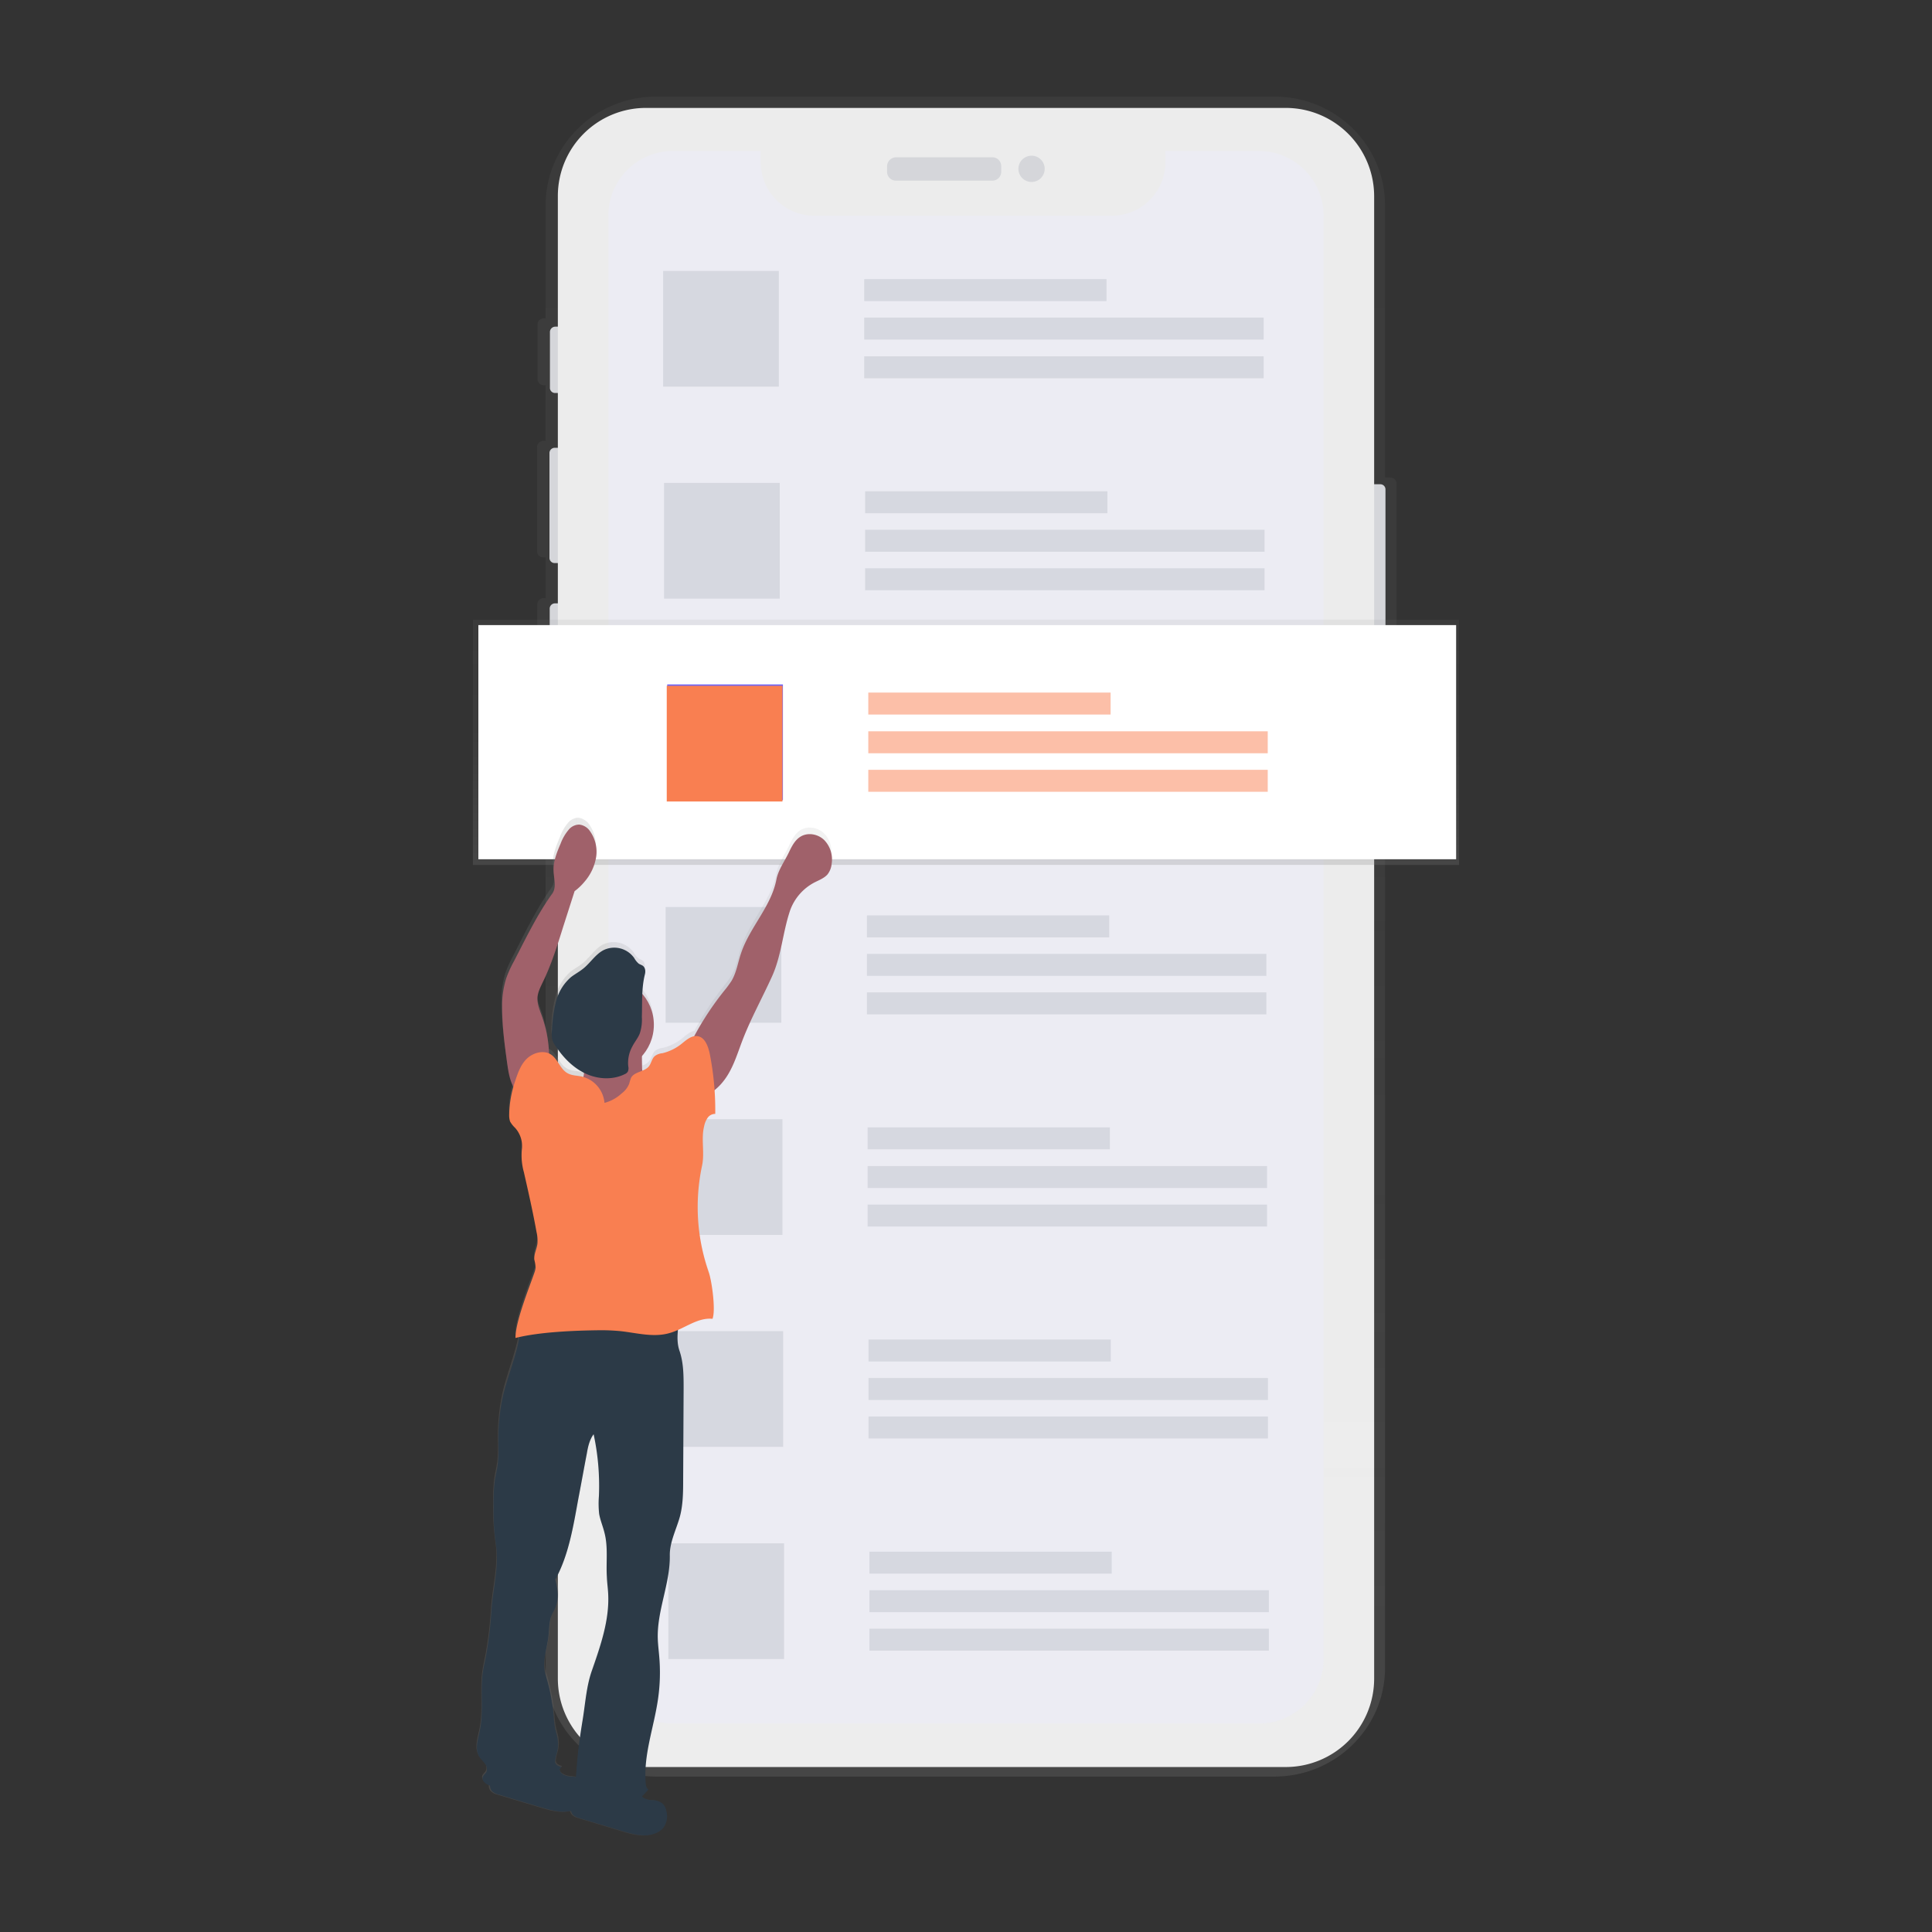<svg id="Livello_1" data-name="Livello 1" xmlns="http://www.w3.org/2000/svg" xmlns:xlink="http://www.w3.org/1999/xlink" viewBox="0 0 1000 1000"><rect x="0" y="0" width="1000" height="1000" fill="#333333" stroke="none"/><defs><style>.cls-1{fill:url(#Sfumatura_senza_nome_3);}.cls-2{opacity:0.9;}.cls-3{fill:#e5e7eb;}.cls-4{fill:#fff;}.cls-5{fill:#ececf3;}.cls-6{fill:#d6d8e0;}.cls-7{fill:url(#Sfumatura_senza_nome_3-2);}.cls-8{fill:#6c63ff;}.cls-9{opacity:0.5;}.cls-10{fill:#f97f51;}.cls-11{fill:url(#Sfumatura_senza_nome_3-3);}.cls-12{fill:#2c3a47;}.cls-13{fill:#a0616a;}</style><linearGradient id="Sfumatura_senza_nome_3" x1="760.41" y1="1215.49" x2="760.41" y2="345.95" gradientTransform="translate(-260 -295.95)" gradientUnits="userSpaceOnUse"><stop offset="0" stop-color="gray" stop-opacity="0.25"/><stop offset="0.54" stop-color="gray" stop-opacity="0.12"/><stop offset="1" stop-color="gray" stop-opacity="0.1"/></linearGradient><linearGradient id="Sfumatura_senza_nome_3-2" x1="500" y1="677.67" x2="500" y2="550.74" gradientTransform="translate(0 -230)" xlink:href="#Sfumatura_senza_nome_3"/><linearGradient id="Sfumatura_senza_nome_3-3" x1="507.21" y1="982.6" x2="690.63" y2="982.6" xlink:href="#Sfumatura_senza_nome_3"/></defs><path class="cls-1" d="M719.46,247.14h-2.57V106.26c0-31.06-25.55-56.26-57.2-56.26H339.61c-31.53,0-57.2,25.2-57.2,56.26v58.48h-.82a3.31,3.31,0,0,0-3.4,3.28v28.13a3.31,3.31,0,0,0,3.4,3.29h.82v28.71h-1.05a3.45,3.45,0,0,0-3.4,3.28h0v53.8a3.3,3.3,0,0,0,3.4,3.28h1.05v21.1h-.94a3.3,3.3,0,0,0-3.4,3.28h0v54.26a3.31,3.31,0,0,0,3.4,3.29h.94V863.28c0,31.06,25.55,56.26,57.2,56.26H659.69c31.53,0,57.2-25.2,57.2-56.26V352.62h2.57a3.3,3.3,0,0,0,3.4-3.28v-98.8A3.4,3.4,0,0,0,719.46,247.14Z"/><g class="cls-2"><path class="cls-3" d="M707.16,250.65h7.26a2.66,2.66,0,0,1,2.7,2.7V352a2.65,2.65,0,0,1-2.7,2.7h-7.26a2.65,2.65,0,0,1-2.7-2.7V253.35A2.66,2.66,0,0,1,707.16,250.65Z"/><path class="cls-3" d="M287.33,169.08h1.76a2.65,2.65,0,0,1,2.7,2.69v28.95a2.65,2.65,0,0,1-2.7,2.7h-1.76a2.65,2.65,0,0,1-2.69-2.7V171.77A2.8,2.8,0,0,1,287.33,169.08Z"/><path class="cls-3" d="M287.1,231.78h2.58a2.66,2.66,0,0,1,2.69,2.7v54.26a2.65,2.65,0,0,1-2.69,2.7H287.1a2.66,2.66,0,0,1-2.7-2.7V234.48A2.73,2.73,0,0,1,287.1,231.78Z"/><path class="cls-3" d="M287.22,312.3h2.22a2.65,2.65,0,0,1,2.7,2.7v54.73a2.65,2.65,0,0,1-2.7,2.7h-2.22a2.65,2.65,0,0,1-2.7-2.7V315A2.73,2.73,0,0,1,287.22,312.3Z"/><path class="cls-4" d="M334.45,55.86h331.1a45.77,45.77,0,0,1,45.71,45.71V868.9a45.77,45.77,0,0,1-45.71,45.71H334.45a45.77,45.77,0,0,1-45.71-45.71V101.45A45.59,45.59,0,0,1,334.45,55.86Z"/><path class="cls-3" d="M463.73,81.41h49.92A4.58,4.58,0,0,1,518.23,86v2.93a4.58,4.58,0,0,1-4.58,4.57H463.73a4.58,4.58,0,0,1-4.58-4.57V86A4.74,4.74,0,0,1,463.73,81.41Z"/><circle class="cls-3" cx="533.93" cy="87.39" r="6.8"/></g><path class="cls-5" d="M651.6,78.13H603.2V84a27.71,27.71,0,0,1-27.66,27.66H421.41A27.71,27.71,0,0,1,393.75,84V78.13H348.4a33.51,33.51,0,0,0-33.52,33.52h0V858.59a33.51,33.51,0,0,0,33.52,33.52H651.6a33.51,33.51,0,0,0,33.52-33.52h0V111.77A33.61,33.61,0,0,0,651.6,78.13Z"/><rect class="cls-6" x="343.24" y="140.25" width="59.89" height="59.89"/><rect class="cls-6" x="447.32" y="144.47" width="125.41" height="11.37"/><rect class="cls-6" x="447.32" y="164.39" width="206.75" height="11.37"/><rect class="cls-6" x="447.32" y="184.43" width="206.75" height="11.37"/><rect class="cls-6" x="343.71" y="249.95" width="59.89" height="59.89"/><rect class="cls-6" x="447.79" y="254.29" width="125.41" height="11.37"/><rect class="cls-6" x="447.79" y="274.21" width="206.75" height="11.37"/><rect class="cls-6" x="447.79" y="294.14" width="206.75" height="11.37"/><rect class="cls-6" x="344.18" y="359.77" width="59.89" height="59.89"/><rect class="cls-6" x="448.25" y="363.99" width="125.41" height="11.37"/><rect class="cls-6" x="448.25" y="383.91" width="206.75" height="11.37"/><rect class="cls-6" x="448.25" y="403.96" width="206.75" height="11.37"/><rect class="cls-6" x="344.53" y="469.47" width="59.89" height="59.89"/><rect class="cls-6" x="448.72" y="473.81" width="125.41" height="11.37"/><rect class="cls-6" x="448.72" y="493.73" width="206.75" height="11.37"/><rect class="cls-6" x="448.72" y="513.66" width="206.75" height="11.37"/><rect class="cls-6" x="345.11" y="579.29" width="59.89" height="59.89"/><rect class="cls-6" x="449.07" y="583.51" width="125.41" height="11.37"/><rect class="cls-6" x="449.07" y="603.55" width="206.75" height="11.37"/><rect class="cls-6" x="449.07" y="623.48" width="206.75" height="11.37"/><rect class="cls-6" x="345.47" y="689" width="59.89" height="59.89"/><rect class="cls-6" x="449.54" y="693.33" width="125.41" height="11.37"/><rect class="cls-6" x="449.54" y="713.26" width="206.75" height="11.37"/><rect class="cls-6" x="449.54" y="733.18" width="206.75" height="11.37"/><rect class="cls-6" x="345.94" y="798.82" width="59.89" height="59.89"/><rect class="cls-6" x="450.01" y="803.15" width="125.41" height="11.37"/><rect class="cls-6" x="450.01" y="823.08" width="206.75" height="11.37"/><rect class="cls-6" x="450.01" y="843" width="206.75" height="11.37"/><rect class="cls-7" x="244.79" y="320.74" width="510.42" height="126.93"/><rect class="cls-4" x="247.6" y="323.55" width="506.09" height="121.19"/><rect class="cls-8" x="345.35" y="354.26" width="59.89" height="59.89"/><g class="cls-9"><rect class="cls-10" x="449.43" y="358.48" width="125.41" height="11.37"/><rect class="cls-10" x="449.43" y="378.52" width="206.75" height="11.37"/><rect class="cls-10" x="449.43" y="398.45" width="206.75" height="11.37"/></g><path class="cls-11" d="M426.69,431.5c-3.17-3.17-8.44-4.22-12.31-1.88-2.93,1.76-4.57,5.16-6.09,8.33-2.23,4.68-5.39,9-6.45,14.18C399.15,466.07,388,477,383.56,490.45c-1.64,4.81-2.35,10-4.92,14.42a61.55,61.55,0,0,1-4,5.51,152.63,152.63,0,0,0-15.24,23.2c-2.57.47-4.8,2.7-6.91,4.34a25.6,25.6,0,0,1-9.38,4.45,7.85,7.85,0,0,0-3.87,1.41c-1.64,1.29-1.87,3.75-3.16,5.39a8.08,8.08,0,0,1-3.52,2.35,5.12,5.12,0,0,0-.11-1.29c0-2.23-.12-4.34-.12-6.57a24.51,24.51,0,0,0-.12-31.88,58.53,58.53,0,0,1,1.29-10.08c.47-1.64.35-3.51-.94-4.57-.58-.47-1.52-.7-2.22-1.17A11.19,11.19,0,0,1,328,493a12.79,12.79,0,0,0-15.94-4.1c-4.22,2.23-6.79,6.68-10.54,9.73-1.88,1.52-4.11,2.69-6.1,4.22a25.58,25.58,0,0,0-7.85,12.77,65.3,65.3,0,0,0-2.11,15,14.6,14.6,0,0,0,.12,4.57,9.86,9.86,0,0,0,1.75,3.52,39.56,39.56,0,0,0,14.54,14v.94a5.79,5.79,0,0,1-.24,1.4l-.7-.23c-2.46-.59-5.28-.47-7.5-1.76-3.87-2.11-5-7.38-8.68-9.85-.35-.23-.58-.35-.93-.58A66.15,66.15,0,0,0,280.07,523c-1.06-3-2.35-6.1-2.23-9.26.12-2.93,1.52-5.75,2.81-8.44,4.46-9.26,7.5-19.11,10.55-28.83,2-6.1,3.87-12.31,5.86-18.52a29.3,29.3,0,0,0,5.16-4.93,26.28,26.28,0,0,0,6-12.77,18.73,18.73,0,0,0-3.29-13.6,8.19,8.19,0,0,0-5.5-3.4,7.09,7.09,0,0,0-5.16,2.35,23.82,23.82,0,0,0-4.46,7.62c-1.87,4.57-3.86,9.26-3.63,14.18.12,4.1,1.64,8.67-.7,11.95-7.74,10.9-13.71,23.33-19.81,35.28a59,59,0,0,0-4,8.79,47.64,47.64,0,0,0-2.11,15.24c0,9.73,1.29,19.34,2.57,28.83.59,4.34,1.41,8.91,3.4,12.66a58.7,58.7,0,0,0-2.11,14.3,10.17,10.17,0,0,0,.47,3.28,14.25,14.25,0,0,0,2.58,3.28A14.35,14.35,0,0,1,270,592.54a32.47,32.47,0,0,0,1.05,11.6c2.35,10.43,4.69,20.86,6.57,31.29a20.87,20.87,0,0,1,.46,6c-.35,2.81-1.87,5.51-1.64,8.44a23.27,23.27,0,0,1,.71,4,13.89,13.89,0,0,1-.71,3c-2.69,7.74-9.84,25.55-9.72,33.76l1.87-.47c-1.87,10.66-6.33,20.86-8.67,31.53a106.1,106.1,0,0,0-2.23,23.55,80.89,80.89,0,0,1-.23,10.67c-.36,3.16-1.18,6.21-1.64,9.38a90.81,90.81,0,0,0-.59,12.65,124.92,124.92,0,0,0,1.17,19.93c1.76,11.25-1.29,22.38-2.23,33.75a197.91,197.91,0,0,1-2.69,23.68c-.59,3.28-1.41,6.56-1.88,10-1.29,10,.59,20.16-1.52,29.89-.94,4.57-2.7,9.73-.12,13.59.82,1.18,2,2.23,2.82,3.4a4.4,4.4,0,0,1,.82,4.1c-.47,1.06-1.64,1.76-2,2.93-.47,1.76,1.41,3.29,3,4.11l.47.23a4.21,4.21,0,0,0,.94,3.52,7.21,7.21,0,0,0,3.63,1.87l22.15,6.68c4.92,1.53,10.32,2.93,15.24,1.76a3.62,3.62,0,0,0,.94,1.88,7.21,7.21,0,0,0,3.63,1.87l21.92,6.68c5.62,1.76,11.83,3.4,17.23,1.06a9.82,9.82,0,0,0,4-2.93,10.57,10.57,0,0,0,1.41-8.79,7.06,7.06,0,0,0-2.11-3.87,9,9,0,0,0-5.16-1.64,10.11,10.11,0,0,1-4.45-1.17,2.36,2.36,0,0,1-1.06-1.06c1.29-1.29,2.46-2.58,3.64-3.87-.94-.35-1.29-1.75-1.41-2.69-1.41-14.89,4.22-29.54,6.33-44.31a96.31,96.31,0,0,0,.58-22.5c-.23-2.81-.58-5.62-.7-8.44-.59-14.76,6.45-29,6.21-43.71-.11-6.92,3.52-13.72,5.28-20.4,1.52-6,1.64-12.19,1.64-18.28l.23-48.41c0-6.56,0-13.24-2.11-19.45a25.17,25.17,0,0,1-.82-10.67c6-2.69,11.61-6.56,18.05-5.86,1.76-4.45-.35-19.57-1.87-24.14a103.77,103.77,0,0,1-3.52-55.79c1.41-6.68-.59-13.71,1.05-20.39a14.25,14.25,0,0,1,1.76-4.34,4.74,4.74,0,0,1,4-2.11q0-6.15-.35-12.31a31.11,31.11,0,0,0,6.56-7.5c3.52-5.86,5.51-12.42,8-18.87,4.34-11.25,10.2-21.8,15.12-32.82s5.39-23.08,9.38-34.45a25.79,25.79,0,0,1,12.65-14.54c2.35-1.17,4.81-2,6.57-4a9.85,9.85,0,0,0,2.22-5.63A13,13,0,0,0,426.69,431.5ZM289.56,915.67c.47-.59.94-1.06,1.41-1.64-1.53-.24-3.29-1.29-3.29-2.82a20.2,20.2,0,0,1,.94-4.45,17.61,17.61,0,0,0,.35-7.85c-.35-1.76-.93-3.52-1.29-5.39a52.17,52.17,0,0,1-.7-6.1,104.37,104.37,0,0,0-4.22-21.56c-2.11-6.8.82-13.72,1.53-20.75.35-3.4.23-6.8,1.4-10,.71-1.88,1.88-3.52,2.46-5.39,1.64-4.34.71-9.14-.35-13.71,6.92-12.55,9.26-27.55,11.84-41.73,1.52-8,2.93-15.94,4.45-23.79.59-3.52,1.41-7.27,3.52-10.08a128.27,128.27,0,0,1,2.7,32,49.72,49.72,0,0,0,.11,9.37c.59,3.4,2,6.68,2.82,10,1.87,7.39.7,15.12,1.17,22.74.11,3.05.58,6.1.7,9.26.59,13.6-4,26.84-8.44,39.62-2.81,7.85-3.4,16.76-4.69,25.08-1.29,7.85-2.46,15.82-3,23.79-.24,2.46-.36,4.92-.59,7.38L296,919.3a10.15,10.15,0,0,1-4.46-1.17,3.25,3.25,0,0,1-2-2.46Z"/><path class="cls-12" d="M337.61,931.73a8.94,8.94,0,0,1,5.16,1.64,6.94,6.94,0,0,1,2.11,3.86,10.32,10.32,0,0,1-1.41,8.68,9.82,9.82,0,0,1-4,2.93c-5.39,2.34-11.6.58-17.23-1.06l-22.15-6.68a7.21,7.21,0,0,1-3.63-1.87,4.76,4.76,0,0,1-.12-5.63,11.29,11.29,0,0,1,4.69-3.75c6.91-3.4,14.65-4.1,22.27-4.22,2.81,0,5.62-.7,7.5,1.52,1.05,1.18.82,2.47,2.34,3.4A8.17,8.17,0,0,0,337.61,931.73Z"/><path class="cls-12" d="M295.77,919.54a8.94,8.94,0,0,1,5.16,1.64A7.07,7.07,0,0,1,303,925a10.32,10.32,0,0,1-1.41,8.68,9.82,9.82,0,0,1-4,2.93c-5.39,2.34-11.61.58-17.23-1.06l-22.15-6.68a7.28,7.28,0,0,1-3.64-1.87,4.74,4.74,0,0,1-.11-5.63,11.33,11.33,0,0,1,4.68-3.75c6.92-3.4,14.65-4.1,22.27-4.22,2.82,0,5.63-.7,7.5,1.53,1.06,1.17.82,2.46,2.35,3.39A8.46,8.46,0,0,0,295.77,919.54Z"/><path class="cls-12" d="M315,679.5a273.47,273.47,0,0,0-39.26-1,9.55,9.55,0,0,0-2.58.35c-2.93,1.17-3.28,4.92-3.63,8.09-1.06,12.54-6.57,24.14-9.38,36.45a105.06,105.06,0,0,0-2.22,23.44,80.84,80.84,0,0,1-.24,10.55c-.35,3.16-1.17,6.21-1.64,9.37a92.52,92.52,0,0,0-.59,12.66,125.51,125.51,0,0,0,1.18,19.81c1.75,11.13-1.29,22.27-2.23,33.52a201.14,201.14,0,0,1-2.7,23.56c-.58,3.28-1.4,6.56-1.87,9.84-1.29,9.85.58,20-1.53,29.77-.93,4.57-2.69,9.61-.11,13.6.82,1.17,2,2.22,2.81,3.4a4.34,4.34,0,0,1,.82,4.1c-.47,1-1.64,1.76-2,2.93-.47,1.76,1.4,3.28,3,4,12.77,5.75,29.06,1.64,37.74-9.37-1.53-.24-3.29-1.29-3.29-2.82a17.88,17.88,0,0,1,.94-4.33,17.34,17.34,0,0,0,.35-7.74c-.35-1.76-.94-3.51-1.29-5.27a53.21,53.21,0,0,1-.7-6A101.25,101.25,0,0,0,282.41,867c-2.11-6.8.82-13.6,1.52-20.63.36-3.28.24-6.8,1.41-9.84.7-1.88,1.88-3.52,2.46-5.4,1.64-4.33.71-9.14-.35-13.59,6.92-12.54,9.26-27.43,11.84-41.49,1.52-7.85,2.93-15.82,4.45-23.68.59-3.51,1.41-7.15,3.52-10A126.84,126.84,0,0,1,310,774.32a49.4,49.4,0,0,0,.12,9.26c.59,3.4,2,6.56,2.81,10,1.88,7.39.71,15,1.18,22.62.11,3.05.58,6.1.7,9.14.59,13.48-4,26.61-8.44,39.38-2.81,7.86-3.4,16.76-4.69,24.85-1.29,7.85-2.46,15.71-3.05,23.56-.58,7.27-.82,15.12-5.39,20.86,4.11,2.7,8.44,5.39,13.25,6.33a24.08,24.08,0,0,0,16.29-3.16,50.55,50.55,0,0,0,12.89-11c-.94-.35-1.29-1.76-1.41-2.7-1.4-14.88,4.22-29.3,6.33-44.06a95.22,95.22,0,0,0,.59-22.39c-.23-2.81-.59-5.63-.7-8.44-.59-14.65,6.44-28.83,6.21-43.48-.12-6.92,3.51-13.71,5.27-20.28,1.53-5.86,1.64-12.07,1.64-18.16l.24-48.06c0-6.44,0-13.13-2.11-19.34-2.58-7.38.35-15.82.82-23.67A101,101,0,0,1,315,679.5Z"/><path class="cls-13" d="M356.72,541.44a152.29,152.29,0,0,1,17.93-28.37,58.55,58.55,0,0,0,4-5.39c2.57-4.34,3.28-9.49,4.92-14.3,4.45-13.36,15.59-24.14,18.28-38.09.94-5,4.22-9.38,6.45-14.06,1.52-3.17,3.16-6.45,6.09-8.21,3.87-2.34,9.14-1.29,12.31,1.88a14.42,14.42,0,0,1,3.75,12.3,10.35,10.35,0,0,1-2.23,5.51c-1.76,1.88-4.22,2.82-6.56,4A26.39,26.39,0,0,0,409,471.11c-3.87,11.37-4.45,23.33-9.38,34.23s-10.78,21.45-15.11,32.58c-2.47,6.33-4.34,12.89-8,18.75s-9.15,10.79-15.94,11.61a40.57,40.57,0,0,0-2-12.43C357.3,551.16,354.61,545.66,356.72,541.44Z"/><path class="cls-13" d="M284.17,550.11a64.08,64.08,0,0,0-3.75-24.38c-1.06-2.93-2.35-6-2.23-9.14.12-2.93,1.53-5.63,2.81-8.32,4.46-9.14,7.51-19,10.55-28.72l5.86-18.28a29.25,29.25,0,0,0,5.16-4.92,25.86,25.86,0,0,0,6-12.78,18.35,18.35,0,0,0-3.28-13.48,7.66,7.66,0,0,0-5.51-3.28,7.12,7.12,0,0,0-5.16,2.34,24.43,24.43,0,0,0-4.45,7.51c-1.88,4.45-3.87,9.14-3.64,14.06.12,4.1,1.64,8.56-.7,11.84-7.74,10.78-13.71,23.2-19.81,35a59,59,0,0,0-4,8.79,47.37,47.37,0,0,0-2.11,15.12c0,9.61,1.29,19.22,2.58,28.72.82,6,1.87,12.42,6.44,16.41C273.5,560.77,278.19,554.8,284.17,550.11Z"/><circle class="cls-13" cx="314.06" cy="530.42" r="24.38"/><path class="cls-13" d="M302.22,556c-.59,4.45-2.93,8.32-5.28,12.07-1.4,2.35-3.16,4.81-5.86,5a116.12,116.12,0,0,0,22,8.91,26.55,26.55,0,0,0,8.09,1.29,16.79,16.79,0,0,0,6.68-1.76,33.07,33.07,0,0,0,18.87-22.27,38.8,38.8,0,0,1-9-.7c-1.64-.35-3.52-.82-4.45-2.23a7.49,7.49,0,0,1-.94-3.87c-.12-4.1-.12-8.08,0-12.19a50.51,50.51,0,0,0-17.7,2.11c-2.34.82-4.69,1.64-7,2.35-1.52.35-5.51,0-6.68.82C299.52,547.06,302.69,553,302.22,556Z"/><path class="cls-10" d="M312.88,570.85a15.35,15.35,0,0,0-11.6-13.59c-2.46-.59-5.27-.47-7.5-1.76-3.87-2.11-5-7.38-8.67-9.73s-8.91-1-12.19,2-4.81,7.38-6.21,11.6a57.4,57.4,0,0,0-3.17,17.81,10.69,10.69,0,0,0,.47,3.29,13.73,13.73,0,0,0,2.58,3.28,14.16,14.16,0,0,1,3.51,11.48,31.63,31.63,0,0,0,1.06,11.49c2.34,10.31,4.69,20.63,6.56,31.06a19.38,19.38,0,0,1,.47,5.86c-.35,2.81-1.87,5.51-1.64,8.32a23.24,23.24,0,0,1,.7,4,11.52,11.52,0,0,1-.7,2.93c-2.7,7.74-9.84,25.44-9.73,33.64,12.43-3.16,30.94-3.87,43.72-4a105.79,105.79,0,0,1,10.67.47c8.43.93,17.11,3.39,25.31,1,7.62-2.11,14.42-8.2,22.27-7.38,1.76-4.46-.35-19.46-1.88-23.91a102.6,102.6,0,0,1-3.51-55.44c1.41-6.68-.59-13.71,1.05-20.28a11.79,11.79,0,0,1,1.76-4.33,4.74,4.74,0,0,1,4-2.11,150.12,150.12,0,0,0-2.93-31.53c-.82-3.63-2.46-8.09-6.1-8.67-3.4-.59-6.21,2.22-8.91,4.33a25.57,25.57,0,0,1-9.37,4.46,7.67,7.67,0,0,0-3.87,1.4c-1.64,1.29-1.87,3.75-3.16,5.39-2.35,2.93-7.62,2.7-9.26,6a29.63,29.63,0,0,0-.94,3,11.71,11.71,0,0,1-3.87,5A21,21,0,0,1,312.88,570.85Z"/><path class="cls-12" d="M333.75,504.52c.46-1.64.35-3.52-.94-4.57-.59-.47-1.53-.71-2.23-1.18a11,11,0,0,1-2.34-2.93,12.63,12.63,0,0,0-15.94-4c-4.22,2.23-6.8,6.68-10.55,9.61-1.88,1.52-4.1,2.7-6.1,4.22a24.79,24.79,0,0,0-7.85,12.66,72.59,72.59,0,0,0-2.11,15,15.24,15.24,0,0,0,.12,4.57,10,10,0,0,0,1.76,3.52c3.87,5.86,8.91,11.13,15.35,14.18s14.18,3.51,20.51.35a3.23,3.23,0,0,0,1.53-1.29,4.27,4.27,0,0,0,.23-2.7,17.5,17.5,0,0,1,2.11-10.31c1.17-2.34,2.93-4.34,3.87-6.8a22.5,22.5,0,0,0,1.05-8.44C332.46,519.05,332,511.67,333.75,504.52Z"/><rect class="cls-10" x="345.11" y="354.96" width="59.89" height="59.89"/></svg>